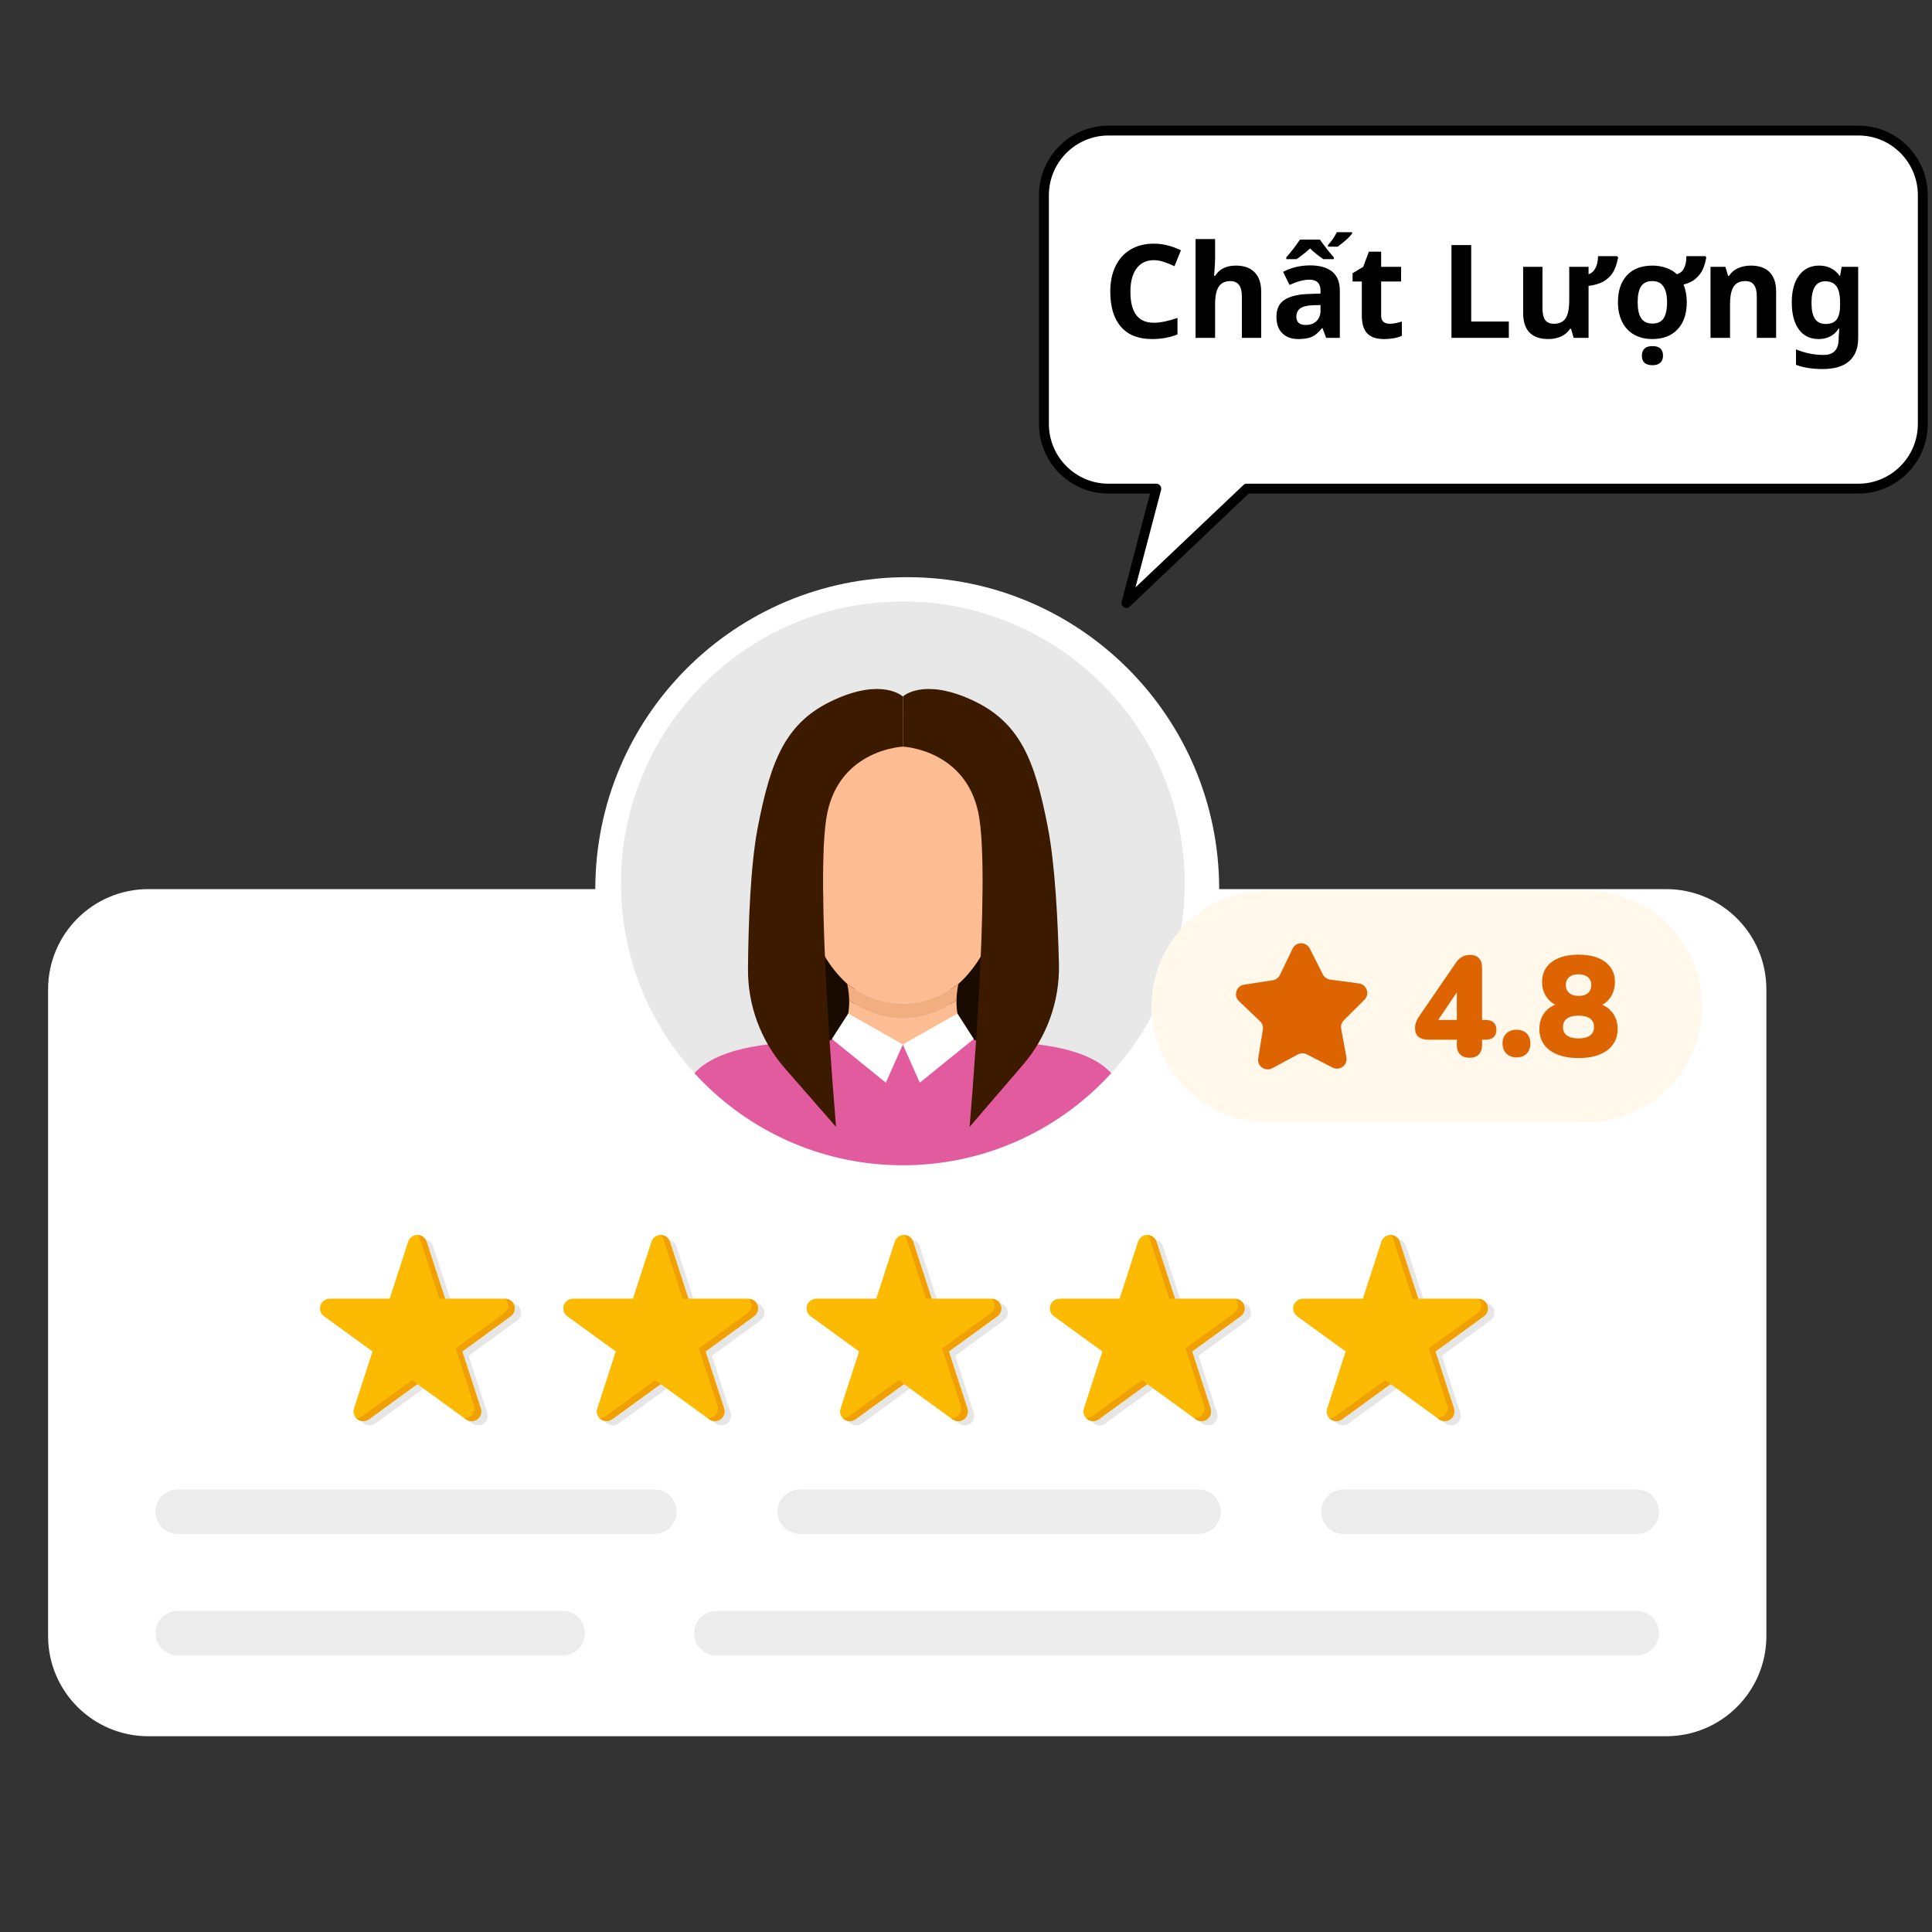 <svg xmlns="http://www.w3.org/2000/svg" xmlns:xlink="http://www.w3.org/1999/xlink" width="200" zoomAndPan="magnify" viewBox="0 0 150 150" height="200" preserveAspectRatio="xMidYMid meet" version="1.0"><rect x="0" y="0" width="150" height="150" fill="#333333" stroke="none"/><defs><g/><clipPath id="8be7d8d327"><path d="M 3.688 44.812 L 137.188 44.812 L 137.188 134.812 L 3.688 134.812 Z M 3.688 44.812 " clip-rule="nonzero"/></clipPath><clipPath id="1d02d2b3c3"><path d="M 63.5 73.363 L 66.434 73.363 L 66.434 81.902 L 63.5 81.902 Z M 63.5 73.363 " clip-rule="nonzero"/></clipPath><clipPath id="30ea323ce3"><path d="M 91.98 68.582 C 91.98 80.668 82.184 90.469 70.094 90.469 C 58.012 90.469 48.211 80.668 48.211 68.582 C 48.211 56.496 58.012 46.699 70.094 46.699 C 82.184 46.699 91.98 56.496 91.98 68.582 " clip-rule="nonzero"/></clipPath><clipPath id="2fb3dba02c"><path d="M 73.641 73.363 L 76.84 73.363 L 76.84 81.902 L 73.641 81.902 Z M 73.641 73.363 " clip-rule="nonzero"/></clipPath><clipPath id="962daeba0b"><path d="M 91.98 68.582 C 91.98 80.668 82.184 90.469 70.094 90.469 C 58.012 90.469 48.211 80.668 48.211 68.582 C 48.211 56.496 58.012 46.699 70.094 46.699 C 82.184 46.699 91.98 56.496 91.98 68.582 " clip-rule="nonzero"/></clipPath><clipPath id="1b146f0d53"><path d="M 65.367 77.633 L 74.973 77.633 L 74.973 81.367 L 65.367 81.367 Z M 65.367 77.633 " clip-rule="nonzero"/></clipPath><clipPath id="e00b079cbd"><path d="M 91.98 68.582 C 91.98 80.668 82.184 90.469 70.094 90.469 C 58.012 90.469 48.211 80.668 48.211 68.582 C 48.211 56.496 58.012 46.699 70.094 46.699 C 82.184 46.699 91.98 56.496 91.98 68.582 " clip-rule="nonzero"/></clipPath><clipPath id="670ba930a8"><path d="M 50.695 79.766 L 89.648 79.766 L 89.648 90.707 L 50.695 90.707 Z M 50.695 79.766 " clip-rule="nonzero"/></clipPath><clipPath id="169d03585f"><path d="M 91.98 68.582 C 91.98 80.668 82.184 90.469 70.094 90.469 C 58.012 90.469 48.211 80.668 48.211 68.582 C 48.211 56.496 58.012 46.699 70.094 46.699 C 82.184 46.699 91.98 56.496 91.98 68.582 " clip-rule="nonzero"/></clipPath><clipPath id="88d86bfcf4"><path d="M 61.098 55.484 L 79.242 55.484 L 79.242 78 L 61.098 78 Z M 61.098 55.484 " clip-rule="nonzero"/></clipPath><clipPath id="eeed0bba39"><path d="M 91.98 68.582 C 91.98 80.668 82.184 90.469 70.094 90.469 C 58.012 90.469 48.211 80.668 48.211 68.582 C 48.211 56.496 58.012 46.699 70.094 46.699 C 82.184 46.699 91.98 56.496 91.98 68.582 " clip-rule="nonzero"/></clipPath><clipPath id="92489c1419"><path d="M 65.633 76.297 L 74.707 76.297 L 74.707 79.234 L 65.633 79.234 Z M 65.633 76.297 " clip-rule="nonzero"/></clipPath><clipPath id="d6455b8b71"><path d="M 91.98 68.582 C 91.98 80.668 82.184 90.469 70.094 90.469 C 58.012 90.469 48.211 80.668 48.211 68.582 C 48.211 56.496 58.012 46.699 70.094 46.699 C 82.184 46.699 91.98 56.496 91.98 68.582 " clip-rule="nonzero"/></clipPath><clipPath id="92a50dbebb"><path d="M 77.906 67.227 L 78.441 67.227 L 78.441 67.492 L 77.906 67.492 Z M 77.906 67.227 " clip-rule="nonzero"/></clipPath><clipPath id="538ad51026"><path d="M 91.98 68.582 C 91.98 80.668 82.184 90.469 70.094 90.469 C 58.012 90.469 48.211 80.668 48.211 68.582 C 48.211 56.496 58.012 46.699 70.094 46.699 C 82.184 46.699 91.98 56.496 91.98 68.582 " clip-rule="nonzero"/></clipPath><clipPath id="d44e3a8fc3"><path d="M 58 53.352 L 70.172 53.352 L 70.172 87.504 L 58 87.504 Z M 58 53.352 " clip-rule="nonzero"/></clipPath><clipPath id="1332656a9c"><path d="M 91.98 68.582 C 91.98 80.668 82.184 90.469 70.094 90.469 C 58.012 90.469 48.211 80.668 48.211 68.582 C 48.211 56.496 58.012 46.699 70.094 46.699 C 82.184 46.699 91.98 56.496 91.98 68.582 " clip-rule="nonzero"/></clipPath><clipPath id="edb7a4ad53"><path d="M 70 53.352 L 82.445 53.352 L 82.445 87.504 L 70 87.504 Z M 70 53.352 " clip-rule="nonzero"/></clipPath><clipPath id="2e27b4da40"><path d="M 91.98 68.582 C 91.98 80.668 82.184 90.469 70.094 90.469 C 58.012 90.469 48.211 80.668 48.211 68.582 C 48.211 56.496 58.012 46.699 70.094 46.699 C 82.184 46.699 91.98 56.496 91.98 68.582 " clip-rule="nonzero"/></clipPath><clipPath id="4c8be7c4f0"><path d="M 64.566 78.434 L 70.172 78.434 L 70.172 84.305 L 64.566 84.305 Z M 64.566 78.434 " clip-rule="nonzero"/></clipPath><clipPath id="e2064923b5"><path d="M 91.98 68.582 C 91.98 80.668 82.184 90.469 70.094 90.469 C 58.012 90.469 48.211 80.668 48.211 68.582 C 48.211 56.496 58.012 46.699 70.094 46.699 C 82.184 46.699 91.98 56.496 91.98 68.582 " clip-rule="nonzero"/></clipPath><clipPath id="3c57c5cf8f"><path d="M 70 78.434 L 75.773 78.434 L 75.773 84.305 L 70 84.305 Z M 70 78.434 " clip-rule="nonzero"/></clipPath><clipPath id="a3c355d4c1"><path d="M 91.98 68.582 C 91.98 80.668 82.184 90.469 70.094 90.469 C 58.012 90.469 48.211 80.668 48.211 68.582 C 48.211 56.496 58.012 46.699 70.094 46.699 C 82.184 46.699 91.98 56.496 91.98 68.582 " clip-rule="nonzero"/></clipPath><clipPath id="80eb2e1b2e"><path d="M 89.402 69.133 L 132.152 69.133 L 132.152 87.133 L 89.402 87.133 Z M 89.402 69.133 " clip-rule="nonzero"/></clipPath><clipPath id="f5ce585875"><path d="M 80.668 9.727 L 149.668 9.727 L 149.668 47.227 L 80.668 47.227 Z M 80.668 9.727 " clip-rule="nonzero"/></clipPath></defs><g clip-path="url(#8be7d8d327)"><path fill="#ffffff" d="M 129.359 69.031 L 94.656 69.031 C 94.656 55.656 83.812 44.812 70.438 44.812 C 57.062 44.812 46.219 55.656 46.219 69.031 L 11.516 69.031 C 7.219 69.031 3.734 72.516 3.734 76.812 L 3.734 127.023 C 3.734 131.316 7.219 134.801 11.516 134.801 L 129.359 134.801 C 133.656 134.801 137.141 131.316 137.141 127.023 L 137.141 76.812 C 137.141 72.516 133.656 69.031 129.359 69.031 " fill-opacity="1" fill-rule="nonzero"/></g><path fill="#e8e8e8" d="M 91.98 68.582 C 91.98 80.668 82.184 90.469 70.094 90.469 C 58.012 90.469 48.211 80.668 48.211 68.582 C 48.211 56.496 58.012 46.699 70.094 46.699 C 82.184 46.699 91.98 56.496 91.98 68.582 " fill-opacity="1" fill-rule="nonzero"/><g clip-path="url(#1d02d2b3c3)"><g clip-path="url(#30ea323ce3)"><path fill="#1a0b00" d="M 63.547 73.484 L 63.547 81.664 C 63.547 81.664 66.414 80.789 66.414 77.574 C 66.414 74.363 63.547 73.484 63.547 73.484 " fill-opacity="1" fill-rule="nonzero"/></g></g><g clip-path="url(#2fb3dba02c)"><g clip-path="url(#962daeba0b)"><path fill="#1a0b00" d="M 76.645 73.484 L 76.645 81.664 C 76.645 81.664 73.777 80.789 73.777 77.574 C 73.777 74.363 76.645 73.484 76.645 73.484 " fill-opacity="1" fill-rule="nonzero"/></g></g><g clip-path="url(#1b146f0d53)"><g clip-path="url(#e00b079cbd)"><path fill="#fdbc91" d="M 74.75 79.906 C 74.391 79.297 74.246 78.477 74.262 77.652 C 73.031 78.555 71.609 79.07 70.094 79.07 C 68.582 79.07 67.16 78.555 65.93 77.652 C 65.945 78.484 65.801 79.312 65.434 79.922 C 66.438 80.5 70.199 82.289 74.75 79.906 " fill-opacity="1" fill-rule="nonzero"/></g></g><g clip-path="url(#670ba930a8)"><g clip-path="url(#169d03585f)"><path fill="#e35b9f" d="M 86.703 83.887 C 84.922 80.961 79.012 80.879 76.461 80.895 C 75.652 80.895 75.102 80.5 74.75 79.906 C 70.199 82.289 66.438 80.5 65.434 79.922 C 65.082 80.508 64.531 80.895 63.727 80.895 C 61.18 80.879 55.27 80.961 53.488 83.887 C 51.707 86.812 50.754 90.469 50.754 90.469 L 89.438 90.469 C 89.438 90.469 88.484 86.812 86.703 83.887 " fill-opacity="1" fill-rule="nonzero"/></g></g><g clip-path="url(#88d86bfcf4)"><g clip-path="url(#eeed0bba39)"><path fill="#fdbc91" d="M 74.445 76.363 C 75.789 75.148 76.793 73.387 77.445 71.418 C 77.84 71.957 78.438 71.41 78.508 70.906 C 78.5 70.133 79.938 66.625 78.316 66.762 C 78.316 66.762 78.309 66.777 78.293 66.805 C 79.398 51.883 60.781 51.902 61.895 66.809 C 61.883 66.781 61.871 66.762 61.871 66.762 C 60.25 66.633 61.688 70.125 61.68 70.906 C 61.754 71.414 62.352 71.957 62.746 71.414 C 63.395 73.387 64.402 75.148 65.75 76.363 C 67.02 77.352 68.508 77.918 70.094 77.918 C 71.684 77.918 73.168 77.352 74.445 76.363 " fill-opacity="1" fill-rule="nonzero"/></g></g><g clip-path="url(#92489c1419)"><g clip-path="url(#d6455b8b71)"><path fill="#f2ad80" d="M 74.262 77.652 C 74.273 77.223 74.324 76.793 74.414 76.391 L 74.445 76.363 C 73.168 77.352 71.684 77.918 70.094 77.918 C 68.508 77.918 67.02 77.352 65.75 76.363 L 65.777 76.391 C 65.867 76.793 65.918 77.223 65.93 77.652 C 67.16 78.555 68.582 79.07 70.094 79.07 C 71.609 79.07 73.031 78.555 74.262 77.652 " fill-opacity="1" fill-rule="nonzero"/></g></g><g clip-path="url(#92a50dbebb)"><g clip-path="url(#538ad51026)"><path fill="#fdbc91" d="M 77.973 67.281 C 77.973 67.281 77.965 67.297 77.953 67.32 L 78.344 67.324 C 78.156 67.246 77.973 67.281 77.973 67.281 " fill-opacity="1" fill-rule="nonzero"/></g></g><g clip-path="url(#d44e3a8fc3)"><g clip-path="url(#1332656a9c)"><path fill="#3b1a00" d="M 70.094 57.969 C 70.094 57.969 65.242 58.172 64.227 63.137 C 63.211 68.098 64.914 87.496 64.914 87.496 L 60.926 82.93 C 59.062 80.789 58.047 78.043 58.074 75.203 C 58.102 71.797 58.258 67.203 58.836 64.223 C 59.852 58.984 61.004 56.039 64.785 54.324 C 68.566 52.609 70.094 54.078 70.094 54.078 L 70.094 57.969 " fill-opacity="1" fill-rule="nonzero"/></g></g><g clip-path="url(#edb7a4ad53)"><g clip-path="url(#2e27b4da40)"><path fill="#3b1a00" d="M 70.098 57.969 C 70.098 57.969 74.949 58.172 75.965 63.137 C 76.98 68.098 75.277 87.496 75.277 87.496 L 79.418 82.676 C 81.285 80.504 82.281 77.719 82.215 74.859 C 82.137 71.555 81.922 67.156 81.352 64.223 C 80.34 58.984 79.184 56.039 75.406 54.324 C 71.625 52.609 70.098 54.078 70.098 54.078 L 70.098 57.969 " fill-opacity="1" fill-rule="nonzero"/></g></g><g clip-path="url(#4c8be7c4f0)"><g clip-path="url(#e2064923b5)"><path fill="#ffffff" d="M 65.859 78.688 L 70.098 81.094 L 68.777 84.059 L 64.586 80.664 L 65.859 78.688 " fill-opacity="1" fill-rule="nonzero"/></g></g><g clip-path="url(#3c57c5cf8f)"><g clip-path="url(#a3c355d4c1)"><path fill="#ffffff" d="M 74.332 78.688 L 70.094 81.094 L 71.414 84.059 L 75.605 80.664 L 74.332 78.688 " fill-opacity="1" fill-rule="nonzero"/></g></g><path fill="#ececec" d="M 43.684 128.527 L 13.801 128.527 C 12.848 128.527 12.074 127.754 12.074 126.801 C 12.074 125.844 12.848 125.074 13.801 125.074 L 43.684 125.074 C 44.637 125.074 45.41 125.844 45.41 126.801 C 45.41 127.754 44.637 128.527 43.684 128.527 " fill-opacity="1" fill-rule="nonzero"/><path fill="#ececec" d="M 127.074 128.527 L 55.617 128.527 C 54.664 128.527 53.891 127.754 53.891 126.801 C 53.891 125.844 54.664 125.074 55.617 125.074 L 127.074 125.074 C 128.027 125.074 128.801 125.844 128.801 126.801 C 128.801 127.754 128.027 128.527 127.074 128.527 " fill-opacity="1" fill-rule="nonzero"/><path fill="#ececec" d="M 93.051 119.094 L 62.102 119.094 C 61.148 119.094 60.375 118.32 60.375 117.367 C 60.375 116.414 61.148 115.641 62.102 115.641 L 93.051 115.641 C 94.004 115.641 94.777 116.414 94.777 117.367 C 94.777 118.32 94.004 119.094 93.051 119.094 " fill-opacity="1" fill-rule="nonzero"/><path fill="#ececec" d="M 50.809 119.094 L 13.801 119.094 C 12.848 119.094 12.074 118.32 12.074 117.367 C 12.074 116.414 12.848 115.641 13.801 115.641 L 50.809 115.641 C 51.762 115.641 52.535 116.414 52.535 117.367 C 52.535 118.32 51.762 119.094 50.809 119.094 " fill-opacity="1" fill-rule="nonzero"/><path fill="#ececec" d="M 127.074 119.094 L 104.309 119.094 C 103.352 119.094 102.582 118.32 102.582 117.367 C 102.582 116.414 103.352 115.641 104.309 115.641 L 127.074 115.641 C 128.027 115.641 128.801 116.414 128.801 117.367 C 128.801 118.32 128.027 119.094 127.074 119.094 " fill-opacity="1" fill-rule="nonzero"/><path fill="#e6e6e6" d="M 40.309 102.375 L 40.328 102.344 L 40.344 102.324 L 40.359 102.293 L 40.375 102.27 L 40.391 102.242 L 40.414 102.188 L 40.422 102.16 L 40.434 102.129 L 40.438 102.105 L 40.449 102.07 L 40.453 102.047 L 40.457 102.012 L 40.461 101.988 L 40.461 101.949 L 40.465 101.926 L 40.461 101.887 L 40.461 101.867 L 40.457 101.82 L 40.453 101.805 L 40.441 101.746 L 40.438 101.73 L 40.426 101.688 L 40.426 101.684 L 40.418 101.664 L 40.406 101.625 L 40.402 101.621 L 40.379 101.574 L 40.367 101.555 L 40.352 101.523 L 40.344 101.516 C 40.215 101.316 39.996 101.184 39.75 101.176 L 35.059 101.176 L 35.059 101.172 L 33.617 96.738 L 33.598 96.684 L 33.57 96.633 L 33.559 96.609 L 33.543 96.582 L 33.531 96.559 L 33.512 96.535 L 33.496 96.512 L 33.477 96.488 L 33.457 96.469 L 33.438 96.445 L 33.418 96.43 L 33.398 96.406 L 33.375 96.391 L 33.352 96.371 L 33.332 96.355 L 33.305 96.34 L 33.281 96.328 L 33.258 96.312 L 33.23 96.301 L 33.207 96.289 L 33.18 96.277 L 33.152 96.27 L 33.125 96.258 L 33.098 96.25 L 33.07 96.246 L 33.043 96.238 L 33.012 96.234 L 32.984 96.23 L 32.953 96.23 L 32.938 96.227 L 32.91 96.227 C 32.59 96.227 32.305 96.434 32.203 96.738 L 30.766 101.172 L 30.762 101.176 L 26.117 101.176 C 25.82 101.176 25.539 101.344 25.418 101.621 C 25.277 101.945 25.383 102.316 25.664 102.52 L 29.434 105.258 L 29.438 105.262 L 27.996 109.695 C 27.91 109.957 27.977 110.238 28.16 110.434 L 28.164 110.438 L 28.203 110.473 L 28.215 110.484 L 28.266 110.523 C 28.527 110.715 28.879 110.715 29.137 110.523 L 32.91 107.785 L 32.914 107.785 L 36.555 110.434 L 36.684 110.523 C 36.812 110.621 36.965 110.668 37.121 110.668 C 37.273 110.668 37.426 110.621 37.555 110.523 C 37.816 110.336 37.926 110 37.828 109.695 L 36.387 105.262 L 36.387 105.258 L 40.156 102.52 L 40.207 102.48 L 40.293 102.395 L 40.309 102.375 " fill-opacity="1" fill-rule="nonzero"/><path fill="#fdba02" d="M 39.898 101.285 C 39.781 101.012 39.5 100.84 39.199 100.84 L 34.555 100.84 L 33.113 96.406 C 33.016 96.098 32.73 95.891 32.406 95.891 C 32.086 95.891 31.801 96.098 31.699 96.406 L 30.262 100.84 L 25.617 100.84 C 25.316 100.84 25.035 101.012 24.918 101.285 C 24.777 101.609 24.883 101.98 25.16 102.184 L 28.934 104.922 L 28.934 104.926 L 27.492 109.359 C 27.395 109.664 27.504 110 27.762 110.191 C 28.023 110.379 28.375 110.379 28.637 110.191 L 32.406 107.449 L 32.41 107.449 L 36.18 110.191 C 36.309 110.285 36.465 110.332 36.617 110.332 C 36.77 110.332 36.922 110.285 37.055 110.191 C 37.312 110 37.422 109.664 37.324 109.359 L 35.883 104.926 L 35.883 104.922 L 39.652 102.184 C 39.934 101.98 40.039 101.609 39.898 101.285 " fill-opacity="1" fill-rule="nonzero"/><path fill="#fdba02" d="M 39.898 101.285 C 39.781 101.012 39.5 100.84 39.199 100.84 L 34.555 100.84 L 33.113 96.406 C 33.016 96.098 32.73 95.891 32.406 95.891 C 32.086 95.891 31.801 96.098 31.699 96.406 L 30.262 100.84 L 25.617 100.84 C 25.316 100.84 25.035 101.012 24.918 101.285 C 24.777 101.609 24.883 101.98 25.16 102.184 L 28.934 104.922 L 28.934 104.926 L 27.492 109.359 C 27.395 109.664 27.504 110 27.762 110.191 C 28.023 110.379 28.375 110.379 28.637 110.191 L 32.406 107.449 L 32.41 107.449 L 36.18 110.191 C 36.309 110.285 36.465 110.332 36.617 110.332 C 36.77 110.332 36.922 110.285 37.055 110.191 C 37.312 110 37.422 109.664 37.324 109.359 L 35.883 104.926 L 35.883 104.922 L 39.652 102.184 C 39.934 101.98 40.039 101.609 39.898 101.285 " fill-opacity="1" fill-rule="nonzero"/><path fill="#f0a002" d="M 31.996 107.145 L 28.125 109.957 C 27.984 110.059 27.82 110.105 27.66 110.098 C 27.691 110.133 27.723 110.164 27.762 110.191 C 28.023 110.379 28.375 110.379 28.637 110.191 L 32.406 107.449 L 31.996 107.145 " fill-opacity="1" fill-rule="nonzero"/><path fill="#f0a002" d="M 32.602 96.172 L 34.113 100.84 L 34.555 100.84 L 33.113 96.406 C 33.016 96.109 32.746 95.906 32.438 95.895 C 32.512 95.969 32.566 96.066 32.602 96.172 " fill-opacity="1" fill-rule="nonzero"/><path fill="#f0a002" d="M 39.926 101.355 C 39.828 101.059 39.555 100.852 39.246 100.84 C 39.32 100.918 39.379 101.016 39.414 101.121 C 39.512 101.426 39.402 101.762 39.141 101.949 L 35.371 104.691 L 36.812 109.129 C 36.91 109.434 36.801 109.77 36.543 109.957 C 36.41 110.051 36.258 110.098 36.105 110.098 L 36.051 110.098 L 36.18 110.191 C 36.309 110.285 36.465 110.332 36.617 110.332 C 36.77 110.332 36.922 110.285 37.055 110.191 C 37.312 110 37.422 109.664 37.324 109.359 L 35.883 104.926 L 39.652 102.184 C 39.914 101.996 40.023 101.66 39.926 101.355 " fill-opacity="1" fill-rule="nonzero"/><path fill="#e6e6e6" d="M 59.195 102.375 L 59.219 102.344 L 59.23 102.324 L 59.25 102.293 L 59.262 102.27 L 59.277 102.242 L 59.312 102.16 L 59.32 102.129 L 59.328 102.105 L 59.336 102.07 L 59.34 102.047 L 59.348 102.012 L 59.348 101.988 L 59.352 101.949 L 59.352 101.867 L 59.348 101.82 L 59.344 101.805 L 59.332 101.746 L 59.328 101.73 L 59.316 101.688 L 59.316 101.684 L 59.293 101.625 L 59.289 101.621 L 59.281 101.598 L 59.27 101.574 L 59.258 101.555 L 59.238 101.523 L 59.234 101.516 C 59.105 101.316 58.883 101.184 58.637 101.176 L 58.641 101.176 L 53.949 101.176 L 53.945 101.172 L 52.504 96.738 L 52.484 96.684 L 52.461 96.633 L 52.449 96.609 L 52.434 96.582 L 52.387 96.512 L 52.367 96.488 L 52.348 96.469 L 52.328 96.445 L 52.309 96.43 L 52.285 96.406 L 52.266 96.391 L 52.242 96.371 L 52.195 96.34 L 52.172 96.328 L 52.145 96.312 L 52.121 96.301 L 52.066 96.277 L 52.043 96.27 L 52.016 96.258 L 51.988 96.25 L 51.957 96.246 L 51.93 96.238 L 51.875 96.23 L 51.844 96.23 L 51.828 96.227 L 51.801 96.227 C 51.477 96.227 51.191 96.434 51.094 96.738 L 49.652 101.172 L 49.652 101.176 L 45.008 101.176 C 44.707 101.176 44.43 101.344 44.309 101.621 C 44.168 101.945 44.273 102.316 44.551 102.52 L 48.324 105.258 L 48.324 105.262 L 46.883 109.695 C 46.801 109.957 46.867 110.238 47.051 110.434 L 47.102 110.484 L 47.152 110.523 C 47.414 110.715 47.766 110.715 48.027 110.523 L 51.797 107.785 L 51.801 107.785 L 55.445 110.434 L 55.57 110.523 C 55.703 110.621 55.855 110.668 56.008 110.668 C 56.16 110.668 56.316 110.621 56.445 110.523 C 56.703 110.336 56.812 110 56.715 109.695 L 55.273 105.262 L 55.273 105.258 L 59.047 102.52 L 59.094 102.48 L 59.109 102.465 L 59.141 102.438 L 59.156 102.422 L 59.18 102.395 L 59.195 102.375 " fill-opacity="1" fill-rule="nonzero"/><path fill="#fdba02" d="M 58.789 101.285 C 58.668 101.012 58.387 100.84 58.09 100.84 L 53.445 100.84 L 52.004 96.406 C 51.902 96.098 51.617 95.891 51.297 95.891 C 50.977 95.891 50.688 96.098 50.59 96.406 L 49.148 100.84 L 44.504 100.84 C 44.207 100.84 43.926 101.012 43.805 101.285 C 43.664 101.609 43.77 101.98 44.051 102.184 L 47.82 104.922 L 47.82 104.926 L 46.383 109.359 C 46.281 109.664 46.391 110 46.652 110.191 C 46.91 110.379 47.262 110.379 47.523 110.191 L 51.297 107.449 L 55.07 110.191 C 55.199 110.285 55.352 110.332 55.504 110.332 C 55.66 110.332 55.812 110.285 55.941 110.191 C 56.203 110 56.312 109.664 56.211 109.359 L 54.773 104.926 L 54.773 104.922 L 58.543 102.184 C 58.824 101.98 58.93 101.609 58.789 101.285 " fill-opacity="1" fill-rule="nonzero"/><path fill="#fdba02" d="M 58.789 101.285 C 58.668 101.012 58.387 100.84 58.09 100.84 L 53.445 100.84 L 52.004 96.406 C 51.902 96.098 51.617 95.891 51.297 95.891 C 50.977 95.891 50.688 96.098 50.59 96.406 L 49.148 100.84 L 44.504 100.84 C 44.207 100.84 43.926 101.012 43.805 101.285 C 43.664 101.609 43.77 101.98 44.051 102.184 L 47.82 104.922 L 47.82 104.926 L 46.383 109.359 C 46.281 109.664 46.391 110 46.652 110.191 C 46.91 110.379 47.262 110.379 47.523 110.191 L 51.297 107.449 L 55.07 110.191 C 55.199 110.285 55.352 110.332 55.504 110.332 C 55.66 110.332 55.812 110.285 55.941 110.191 C 56.203 110 56.312 109.664 56.211 109.359 L 54.773 104.926 L 54.773 104.922 L 58.543 102.184 C 58.824 101.98 58.93 101.609 58.789 101.285 " fill-opacity="1" fill-rule="nonzero"/><path fill="#f0a002" d="M 50.887 107.145 L 47.012 109.957 C 46.875 110.059 46.711 110.105 46.547 110.098 C 46.578 110.133 46.613 110.164 46.652 110.191 C 46.91 110.379 47.262 110.379 47.523 110.191 L 51.297 107.449 L 50.887 107.145 " fill-opacity="1" fill-rule="nonzero"/><path fill="#f0a002" d="M 51.492 96.172 L 53.004 100.84 L 53.445 100.84 L 52.004 96.406 C 51.906 96.109 51.637 95.906 51.324 95.895 C 51.398 95.969 51.457 96.066 51.492 96.172 " fill-opacity="1" fill-rule="nonzero"/><path fill="#f0a002" d="M 58.812 101.355 C 58.715 101.059 58.445 100.852 58.137 100.84 C 58.207 100.918 58.266 101.016 58.301 101.121 C 58.402 101.426 58.293 101.762 58.031 101.949 L 54.258 104.691 L 55.699 109.129 C 55.801 109.434 55.691 109.77 55.43 109.957 C 55.301 110.051 55.148 110.098 54.992 110.098 L 54.941 110.098 L 55.07 110.191 C 55.199 110.285 55.352 110.332 55.504 110.332 C 55.66 110.332 55.812 110.285 55.941 110.191 C 56.203 110 56.312 109.664 56.211 109.359 L 54.77 104.926 L 58.543 102.184 C 58.805 101.996 58.914 101.66 58.812 101.355 " fill-opacity="1" fill-rule="nonzero"/><path fill="#e6e6e6" d="M 78.086 102.375 L 78.105 102.344 L 78.121 102.324 L 78.141 102.293 L 78.152 102.27 L 78.168 102.242 L 78.191 102.188 L 78.199 102.16 L 78.211 102.129 L 78.219 102.105 L 78.227 102.07 L 78.23 102.047 L 78.234 102.012 L 78.238 101.988 L 78.242 101.949 L 78.242 101.887 L 78.238 101.867 L 78.234 101.82 L 78.234 101.805 L 78.223 101.746 L 78.215 101.73 L 78.203 101.688 L 78.203 101.684 L 78.199 101.664 L 78.184 101.625 L 78.18 101.621 L 78.156 101.574 L 78.145 101.555 L 78.125 101.516 C 77.992 101.316 77.773 101.184 77.527 101.176 L 72.836 101.176 L 72.836 101.172 L 71.395 96.738 L 71.375 96.684 L 71.367 96.668 L 71.352 96.633 L 71.34 96.609 L 71.32 96.582 L 71.309 96.559 L 71.289 96.535 L 71.273 96.512 L 71.254 96.488 L 71.238 96.469 L 71.215 96.445 L 71.195 96.43 L 71.176 96.406 L 71.152 96.391 L 71.133 96.371 L 71.086 96.34 L 71.059 96.328 L 71.035 96.312 L 71.008 96.301 L 70.984 96.289 L 70.957 96.277 L 70.93 96.27 L 70.902 96.258 L 70.875 96.25 L 70.848 96.246 L 70.82 96.238 L 70.789 96.234 L 70.762 96.23 L 70.73 96.23 L 70.719 96.227 L 70.688 96.227 C 70.367 96.227 70.082 96.434 69.984 96.738 L 68.543 101.172 L 68.539 101.176 L 63.898 101.176 C 63.598 101.176 63.316 101.344 63.199 101.621 C 63.059 101.945 63.164 102.316 63.441 102.52 L 67.215 105.258 L 67.215 105.262 L 65.773 109.695 C 65.688 109.957 65.758 110.238 65.941 110.434 L 65.992 110.484 L 66.043 110.523 C 66.305 110.715 66.656 110.715 66.918 110.523 L 70.688 107.785 L 70.691 107.785 L 74.336 110.434 L 74.461 110.523 C 74.59 110.621 74.746 110.668 74.898 110.668 C 75.051 110.668 75.203 110.621 75.336 110.523 C 75.594 110.336 75.703 110 75.602 109.695 L 74.164 105.262 L 74.164 105.258 L 77.938 102.52 L 77.984 102.48 L 78.027 102.438 L 78.047 102.422 L 78.07 102.395 L 78.086 102.375 " fill-opacity="1" fill-rule="nonzero"/><path fill="#fdba02" d="M 77.676 101.285 C 77.559 101.012 77.277 100.84 76.977 100.84 L 72.332 100.84 L 70.891 96.406 C 70.793 96.098 70.508 95.891 70.188 95.891 C 69.863 95.891 69.578 96.098 69.48 96.406 L 68.039 100.84 L 63.395 100.84 C 63.094 100.84 62.812 101.012 62.695 101.285 C 62.555 101.609 62.66 101.98 62.938 102.184 L 66.711 104.922 L 66.711 104.926 L 65.27 109.359 C 65.172 109.664 65.281 110 65.539 110.191 C 65.801 110.379 66.152 110.379 66.414 110.191 L 70.184 107.449 L 70.188 107.449 L 73.957 110.191 C 74.09 110.285 74.242 110.332 74.395 110.332 C 74.547 110.332 74.699 110.285 74.832 110.191 C 75.09 110 75.199 109.664 75.102 109.359 L 73.66 104.926 L 73.66 104.922 L 77.434 102.184 C 77.711 101.98 77.816 101.609 77.676 101.285 " fill-opacity="1" fill-rule="nonzero"/><path fill="#fdba02" d="M 77.676 101.285 C 77.559 101.012 77.277 100.84 76.977 100.84 L 72.332 100.84 L 70.891 96.406 C 70.793 96.098 70.508 95.891 70.188 95.891 C 69.863 95.891 69.578 96.098 69.48 96.406 L 68.039 100.84 L 63.395 100.84 C 63.094 100.84 62.812 101.012 62.695 101.285 C 62.555 101.609 62.66 101.98 62.938 102.184 L 66.711 104.922 L 66.711 104.926 L 65.27 109.359 C 65.172 109.664 65.281 110 65.539 110.191 C 65.801 110.379 66.152 110.379 66.414 110.191 L 70.184 107.449 L 70.188 107.449 L 73.957 110.191 C 74.09 110.285 74.242 110.332 74.395 110.332 C 74.547 110.332 74.699 110.285 74.832 110.191 C 75.09 110 75.199 109.664 75.102 109.359 L 73.66 104.926 L 73.66 104.922 L 77.434 102.184 C 77.711 101.98 77.816 101.609 77.676 101.285 " fill-opacity="1" fill-rule="nonzero"/><path fill="#f0a002" d="M 69.773 107.145 L 65.902 109.957 C 65.762 110.059 65.598 110.105 65.438 110.098 C 65.469 110.133 65.504 110.164 65.539 110.191 C 65.801 110.379 66.152 110.379 66.414 110.191 L 70.188 107.449 L 69.773 107.145 " fill-opacity="1" fill-rule="nonzero"/><path fill="#f0a002" d="M 70.379 96.172 L 71.891 100.84 L 72.332 100.84 L 70.891 96.406 C 70.797 96.109 70.523 95.906 70.215 95.895 C 70.289 95.969 70.344 96.066 70.379 96.172 " fill-opacity="1" fill-rule="nonzero"/><path fill="#f0a002" d="M 77.703 101.355 C 77.605 101.059 77.336 100.852 77.023 100.84 C 77.098 100.918 77.156 101.016 77.191 101.121 C 77.289 101.426 77.18 101.762 76.922 101.949 L 73.148 104.691 L 74.59 109.129 C 74.688 109.434 74.578 109.77 74.32 109.957 C 74.188 110.051 74.035 110.098 73.883 110.098 L 73.832 110.098 L 73.957 110.191 C 74.09 110.285 74.242 110.332 74.395 110.332 C 74.547 110.332 74.699 110.285 74.832 110.191 C 75.09 110 75.199 109.664 75.102 109.359 L 73.66 104.926 L 77.434 102.184 C 77.691 101.996 77.801 101.66 77.703 101.355 " fill-opacity="1" fill-rule="nonzero"/><path fill="#e6e6e6" d="M 96.977 102.375 L 96.996 102.344 L 97.012 102.324 L 97.039 102.27 L 97.055 102.242 L 97.066 102.215 L 97.082 102.188 L 97.09 102.16 L 97.098 102.129 L 97.105 102.105 L 97.113 102.07 L 97.121 102.047 L 97.125 102.012 L 97.129 101.988 L 97.129 101.867 L 97.125 101.82 L 97.121 101.805 L 97.109 101.746 L 97.105 101.73 L 97.094 101.688 L 97.094 101.684 L 97.07 101.625 L 97.07 101.621 L 97.047 101.574 L 97.035 101.555 L 97.02 101.523 L 97.012 101.516 C 96.883 101.316 96.66 101.184 96.418 101.176 L 91.727 101.176 L 91.723 101.172 L 90.285 96.738 L 90.266 96.684 L 90.254 96.668 L 90.238 96.633 L 90.227 96.609 L 90.211 96.582 L 90.199 96.559 L 90.18 96.535 L 90.164 96.512 L 90.145 96.488 L 90.125 96.469 L 90.105 96.445 L 90.086 96.43 L 90.062 96.406 L 90.043 96.391 L 90.02 96.371 L 89.973 96.34 L 89.949 96.328 L 89.926 96.312 L 89.898 96.301 L 89.875 96.289 L 89.848 96.277 L 89.82 96.27 L 89.793 96.258 L 89.766 96.25 L 89.738 96.246 L 89.707 96.238 L 89.652 96.23 L 89.621 96.23 L 89.605 96.227 L 89.578 96.227 C 89.258 96.227 88.973 96.434 88.871 96.738 L 87.43 101.172 L 87.43 101.176 L 82.785 101.176 C 82.484 101.176 82.207 101.344 82.086 101.621 C 81.945 101.945 82.051 102.316 82.332 102.52 L 86.102 105.258 L 86.102 105.262 L 84.664 109.695 C 84.578 109.957 84.645 110.238 84.828 110.434 L 84.867 110.473 L 84.883 110.484 L 84.934 110.523 C 85.191 110.715 85.547 110.715 85.805 110.523 L 89.578 107.785 L 93.223 110.434 L 93.352 110.523 C 93.48 110.621 93.633 110.668 93.785 110.668 C 93.941 110.668 94.094 110.621 94.223 110.523 C 94.484 110.336 94.594 110 94.492 109.695 L 93.055 105.262 L 93.055 105.258 L 96.824 102.52 L 96.875 102.48 L 96.887 102.465 L 96.918 102.438 L 96.934 102.422 L 96.957 102.395 L 96.977 102.375 " fill-opacity="1" fill-rule="nonzero"/><path fill="#fdba02" d="M 96.566 101.285 C 96.445 101.012 96.168 100.84 95.867 100.84 L 91.223 100.84 L 89.781 96.406 C 89.684 96.098 89.398 95.891 89.074 95.891 C 88.754 95.891 88.469 96.098 88.367 96.406 L 86.93 100.84 L 82.281 100.84 C 81.984 100.84 81.703 101.012 81.582 101.285 C 81.445 101.609 81.547 101.98 81.828 102.184 L 85.598 104.922 L 85.602 104.926 L 84.16 109.359 C 84.059 109.664 84.168 110 84.43 110.191 C 84.691 110.379 85.043 110.379 85.301 110.191 L 89.074 107.449 L 92.848 110.191 C 92.977 110.285 93.129 110.332 93.285 110.332 C 93.438 110.332 93.59 110.285 93.719 110.191 C 93.98 110 94.09 109.664 93.988 109.359 L 92.551 104.926 L 92.551 104.922 L 96.32 102.184 C 96.602 101.98 96.707 101.609 96.566 101.285 " fill-opacity="1" fill-rule="nonzero"/><path fill="#fdba02" d="M 96.566 101.285 C 96.445 101.012 96.168 100.84 95.867 100.84 L 91.223 100.84 L 89.781 96.406 C 89.684 96.098 89.398 95.891 89.074 95.891 C 88.754 95.891 88.469 96.098 88.367 96.406 L 86.93 100.84 L 82.281 100.84 C 81.984 100.84 81.703 101.012 81.582 101.285 C 81.445 101.609 81.547 101.98 81.828 102.184 L 85.598 104.922 L 85.602 104.926 L 84.16 109.359 C 84.059 109.664 84.168 110 84.43 110.191 C 84.691 110.379 85.043 110.379 85.301 110.191 L 89.074 107.449 L 92.848 110.191 C 92.977 110.285 93.129 110.332 93.285 110.332 C 93.438 110.332 93.59 110.285 93.719 110.191 C 93.98 110 94.09 109.664 93.988 109.359 L 92.551 104.926 L 92.551 104.922 L 96.32 102.184 C 96.602 101.98 96.707 101.609 96.566 101.285 " fill-opacity="1" fill-rule="nonzero"/><path fill="#f0a002" d="M 88.664 107.145 L 84.789 109.957 C 84.652 110.059 84.488 110.105 84.324 110.098 C 84.355 110.133 84.391 110.164 84.43 110.191 C 84.691 110.379 85.043 110.379 85.301 110.191 L 89.074 107.449 L 88.664 107.145 " fill-opacity="1" fill-rule="nonzero"/><path fill="#f0a002" d="M 89.27 96.172 L 90.781 100.84 L 91.223 100.84 L 89.781 96.406 C 89.684 96.109 89.414 95.906 89.102 95.895 C 89.176 95.969 89.234 96.066 89.27 96.172 " fill-opacity="1" fill-rule="nonzero"/><path fill="#f0a002" d="M 96.59 101.355 C 96.496 101.059 96.223 100.852 95.914 100.84 C 95.988 100.918 96.047 101.016 96.078 101.121 C 96.18 101.426 96.07 101.762 95.809 101.949 L 92.035 104.691 L 93.477 109.129 C 93.578 109.434 93.469 109.77 93.207 109.957 C 93.078 110.051 92.926 110.098 92.773 110.098 L 92.719 110.098 L 92.848 110.191 C 92.977 110.285 93.129 110.332 93.285 110.332 C 93.438 110.332 93.59 110.285 93.719 110.191 C 93.98 110 94.09 109.664 93.988 109.359 L 92.551 104.926 L 96.32 102.184 C 96.582 101.996 96.691 101.66 96.59 101.355 " fill-opacity="1" fill-rule="nonzero"/><path fill="#e6e6e6" d="M 115.863 102.375 L 115.887 102.344 L 115.898 102.324 L 115.918 102.293 L 115.93 102.27 L 115.945 102.242 L 115.969 102.188 L 115.996 102.105 L 116.004 102.07 L 116.008 102.047 L 116.012 102.012 L 116.016 101.988 L 116.02 101.949 L 116.02 101.867 L 116.012 101.82 L 116.012 101.805 L 116 101.746 L 115.996 101.73 L 115.984 101.688 L 115.98 101.684 L 115.977 101.664 L 115.961 101.625 L 115.957 101.621 L 115.949 101.598 L 115.938 101.574 L 115.922 101.555 L 115.902 101.516 C 115.77 101.316 115.551 101.184 115.305 101.176 L 115.309 101.176 L 110.617 101.176 L 110.613 101.172 L 109.172 96.738 L 109.152 96.684 L 109.145 96.668 L 109.129 96.633 L 109.117 96.609 L 109.102 96.582 L 109.086 96.559 L 109.066 96.535 L 109.051 96.512 L 109.031 96.488 L 109.016 96.469 L 108.996 96.445 L 108.977 96.43 L 108.953 96.406 L 108.93 96.391 L 108.91 96.371 L 108.863 96.34 L 108.84 96.328 L 108.812 96.312 L 108.789 96.301 L 108.734 96.277 L 108.707 96.27 L 108.684 96.258 L 108.652 96.25 L 108.625 96.246 L 108.598 96.238 L 108.57 96.234 L 108.539 96.23 L 108.512 96.23 L 108.496 96.227 L 108.465 96.227 C 108.145 96.227 107.859 96.434 107.762 96.738 L 106.32 101.172 L 106.316 101.176 L 101.676 101.176 C 101.375 101.176 101.094 101.344 100.977 101.621 C 100.836 101.945 100.941 102.316 101.219 102.52 L 104.992 105.258 L 104.992 105.262 L 103.551 109.695 C 103.469 109.957 103.535 110.238 103.719 110.434 L 103.77 110.484 L 103.82 110.523 C 104.082 110.715 104.434 110.715 104.695 110.523 L 108.465 107.785 L 108.469 107.785 L 112.113 110.434 L 112.238 110.523 C 112.371 110.621 112.523 110.668 112.676 110.668 C 112.828 110.668 112.984 110.621 113.113 110.523 C 113.375 110.336 113.48 110 113.383 109.695 L 111.941 105.262 L 111.941 105.258 L 115.715 102.52 L 115.762 102.48 L 115.777 102.465 L 115.809 102.438 L 115.824 102.422 L 115.848 102.395 L 115.863 102.375 " fill-opacity="1" fill-rule="nonzero"/><path fill="#fdba02" d="M 115.453 101.285 C 115.336 101.012 115.055 100.84 114.754 100.84 L 110.109 100.84 L 108.668 96.406 C 108.57 96.098 108.285 95.891 107.965 95.891 C 107.641 95.891 107.359 96.098 107.258 96.406 L 105.816 100.84 L 101.172 100.84 C 100.871 100.84 100.594 101.012 100.473 101.285 C 100.332 101.609 100.438 101.98 100.715 102.184 L 104.488 104.922 L 104.488 104.926 L 103.051 109.359 C 102.949 109.664 103.059 110 103.316 110.191 C 103.578 110.379 103.93 110.379 104.191 110.191 L 107.961 107.449 L 107.965 107.449 L 111.734 110.191 C 111.867 110.285 112.02 110.332 112.172 110.332 C 112.324 110.332 112.48 110.285 112.609 110.191 C 112.871 110 112.977 109.664 112.879 109.359 L 111.438 104.926 L 111.441 104.922 L 115.211 102.184 C 115.488 101.98 115.594 101.609 115.453 101.285 " fill-opacity="1" fill-rule="nonzero"/><path fill="#fdba02" d="M 115.453 101.285 C 115.336 101.012 115.055 100.84 114.754 100.84 L 110.109 100.84 L 108.668 96.406 C 108.57 96.098 108.285 95.891 107.965 95.891 C 107.641 95.891 107.359 96.098 107.258 96.406 L 105.816 100.84 L 101.172 100.84 C 100.871 100.84 100.594 101.012 100.473 101.285 C 100.332 101.609 100.438 101.98 100.715 102.184 L 104.488 104.922 L 104.488 104.926 L 103.051 109.359 C 102.949 109.664 103.059 110 103.316 110.191 C 103.578 110.379 103.93 110.379 104.191 110.191 L 107.961 107.449 L 107.965 107.449 L 111.734 110.191 C 111.867 110.285 112.02 110.332 112.172 110.332 C 112.324 110.332 112.48 110.285 112.609 110.191 C 112.871 110 112.977 109.664 112.879 109.359 L 111.438 104.926 L 111.441 104.922 L 115.211 102.184 C 115.488 101.98 115.594 101.609 115.453 101.285 " fill-opacity="1" fill-rule="nonzero"/><path fill="#f0a002" d="M 107.551 107.145 L 103.68 109.957 C 103.543 110.059 103.379 110.105 103.215 110.098 C 103.246 110.133 103.281 110.164 103.316 110.191 C 103.578 110.379 103.93 110.379 104.191 110.191 L 107.965 107.449 L 107.551 107.145 " fill-opacity="1" fill-rule="nonzero"/><path fill="#f0a002" d="M 108.156 96.172 L 109.672 100.84 L 110.109 100.84 L 108.668 96.406 C 108.574 96.109 108.305 95.906 107.992 95.895 C 108.066 95.969 108.125 96.066 108.156 96.172 " fill-opacity="1" fill-rule="nonzero"/><path fill="#f0a002" d="M 115.48 101.355 C 115.383 101.059 115.113 100.852 114.801 100.84 C 114.875 100.918 114.934 101.016 114.969 101.121 C 115.066 101.426 114.961 101.762 114.699 101.949 L 110.926 104.691 L 112.367 109.129 C 112.465 109.434 112.359 109.77 112.098 109.957 C 111.969 110.051 111.812 110.098 111.66 110.098 L 111.609 110.098 L 111.734 110.191 C 111.867 110.285 112.02 110.332 112.172 110.332 C 112.324 110.332 112.48 110.285 112.609 110.191 C 112.871 110 112.977 109.664 112.879 109.359 L 111.438 104.926 L 115.211 102.184 C 115.473 101.996 115.578 101.66 115.48 101.355 " fill-opacity="1" fill-rule="nonzero"/><g clip-path="url(#80eb2e1b2e)"><path fill="#fff8eb" d="M 132.152 78.133 C 132.152 83.102 128.121 87.133 123.152 87.133 L 98.402 87.133 C 93.43 87.133 89.402 83.102 89.402 78.133 C 89.402 73.164 93.43 69.133 98.402 69.133 L 123.152 69.133 C 128.121 69.133 132.152 73.164 132.152 78.133 Z M 132.152 78.133 " fill-opacity="1" fill-rule="nonzero"/></g><path fill="#dd6400" d="M 104.129 79.871 L 104.535 82.09 C 104.645 82.699 104.012 83.168 103.465 82.887 L 101.457 81.859 C 101.238 81.75 100.977 81.75 100.762 81.867 L 98.777 82.938 C 98.234 83.23 97.59 82.773 97.688 82.164 L 98.047 79.941 C 98.086 79.699 98.004 79.453 97.824 79.285 L 96.191 77.727 C 95.746 77.301 95.98 76.547 96.59 76.453 L 98.82 76.105 C 99.062 76.066 99.27 75.91 99.375 75.691 L 100.352 73.656 C 100.617 73.102 101.406 73.09 101.688 73.641 L 102.707 75.652 C 102.816 75.871 103.027 76.023 103.273 76.055 L 105.508 76.355 C 106.121 76.438 106.371 77.184 105.934 77.621 L 104.336 79.211 C 104.164 79.383 104.086 79.629 104.129 79.871 Z M 104.129 79.871 " fill-opacity="1" fill-rule="nonzero"/><path fill="#dd6400" d="M 114.094 82.125 C 113.785 82.125 113.543 82.039 113.371 81.871 C 113.195 81.703 113.109 81.453 113.109 81.121 L 113.109 80.723 L 110.891 80.723 C 110.566 80.723 110.312 80.648 110.133 80.5 C 109.953 80.355 109.863 80.129 109.863 79.828 C 109.863 79.652 109.895 79.48 109.961 79.312 C 110.027 79.148 110.145 78.949 110.316 78.711 L 113.012 74.781 C 113.156 74.559 113.324 74.398 113.508 74.293 C 113.691 74.191 113.91 74.141 114.16 74.141 C 114.438 74.141 114.66 74.223 114.82 74.387 C 114.984 74.555 115.066 74.805 115.066 75.145 L 115.066 79.188 L 115.328 79.188 C 115.609 79.188 115.82 79.254 115.965 79.387 C 116.109 79.52 116.18 79.707 116.18 79.949 C 116.18 80.191 116.109 80.391 115.965 80.523 C 115.82 80.656 115.609 80.723 115.328 80.723 L 115.066 80.723 L 115.066 81.121 C 115.066 81.445 114.98 81.691 114.816 81.867 C 114.652 82.039 114.41 82.125 114.094 82.125 Z M 113.109 79.188 L 113.109 76.582 L 113.418 76.582 L 111.344 79.66 L 111.344 79.188 Z M 117.738 82.094 C 117.406 82.094 117.145 81.992 116.949 81.793 C 116.754 81.594 116.656 81.332 116.656 81.008 C 116.656 80.688 116.754 80.438 116.949 80.242 C 117.145 80.047 117.406 79.949 117.738 79.949 C 118.07 79.949 118.352 80.047 118.539 80.242 C 118.727 80.438 118.82 80.691 118.82 81.008 C 118.82 81.324 118.727 81.594 118.539 81.793 C 118.352 81.992 118.086 82.094 117.738 82.094 Z M 122.555 82.148 C 121.93 82.148 121.387 82.059 120.93 81.875 C 120.473 81.695 120.125 81.438 119.883 81.098 C 119.637 80.758 119.516 80.359 119.516 79.895 C 119.516 79.52 119.594 79.188 119.742 78.898 C 119.895 78.613 120.102 78.379 120.367 78.199 C 120.633 78.02 120.934 77.91 121.273 77.871 L 121.273 78.191 C 120.816 78.098 120.445 77.871 120.156 77.52 C 119.871 77.164 119.727 76.742 119.727 76.25 C 119.727 75.801 119.84 75.418 120.07 75.102 C 120.297 74.785 120.625 74.539 121.051 74.371 C 121.48 74.203 121.98 74.117 122.555 74.117 C 123.129 74.117 123.641 74.203 124.062 74.371 C 124.484 74.539 124.812 74.785 125.039 75.102 C 125.27 75.418 125.383 75.801 125.383 76.25 C 125.383 76.578 125.316 76.883 125.191 77.16 C 125.059 77.438 124.883 77.664 124.66 77.84 C 124.434 78.016 124.176 78.129 123.879 78.184 L 123.879 77.871 C 124.383 77.945 124.793 78.164 125.113 78.531 C 125.434 78.895 125.594 79.348 125.594 79.895 C 125.594 80.359 125.473 80.758 125.227 81.098 C 124.984 81.438 124.637 81.695 124.184 81.875 C 123.73 82.059 123.188 82.148 122.555 82.148 Z M 122.555 80.621 C 122.945 80.621 123.242 80.547 123.449 80.395 C 123.656 80.246 123.758 80.027 123.758 79.738 C 123.758 79.453 123.656 79.223 123.449 79.078 C 123.242 78.93 122.945 78.855 122.555 78.855 C 122.164 78.855 121.867 78.93 121.66 79.078 C 121.453 79.223 121.352 79.445 121.352 79.738 C 121.352 80.035 121.453 80.246 121.66 80.395 C 121.867 80.547 122.164 80.621 122.555 80.621 Z M 122.555 77.32 C 122.77 77.32 122.949 77.289 123.098 77.223 C 123.242 77.156 123.355 77.059 123.434 76.93 C 123.512 76.801 123.547 76.652 123.547 76.48 C 123.547 76.223 123.461 76.02 123.285 75.867 C 123.105 75.719 122.863 75.641 122.555 75.641 C 122.246 75.641 122.004 75.719 121.832 75.867 C 121.656 76.02 121.57 76.223 121.57 76.48 C 121.57 76.738 121.656 76.941 121.832 77.094 C 122.004 77.246 122.246 77.32 122.555 77.32 Z M 122.555 77.32 " fill-opacity="1" fill-rule="nonzero"/><g clip-path="url(#f5ce585875)"><path fill="#000000" d="M 144.281 9.754 L 86.055 9.754 C 83.082 9.754 80.668 12.172 80.668 15.148 L 80.668 32.926 C 80.668 35.902 83.082 38.32 86.055 38.32 L 89.285 38.32 L 87.086 46.711 C 87.039 46.879 87.117 47.047 87.254 47.141 C 87.316 47.172 87.379 47.203 87.453 47.203 C 87.547 47.203 87.641 47.172 87.715 47.094 L 96.949 38.32 L 144.281 38.32 C 147.254 38.32 149.668 35.902 149.668 32.926 L 149.668 15.148 C 149.668 12.172 147.254 9.754 144.281 9.754 Z M 148.898 32.941 C 148.898 35.484 146.82 37.566 144.281 37.566 L 96.793 37.566 C 96.703 37.566 96.594 37.598 96.531 37.676 L 88.16 45.613 L 90.148 38.043 C 90.18 37.922 90.148 37.812 90.086 37.707 C 90.008 37.613 89.902 37.551 89.777 37.551 L 86.055 37.551 C 83.516 37.551 81.438 35.469 81.438 32.926 L 81.438 15.148 C 81.438 12.605 83.516 10.523 86.055 10.523 L 144.297 10.523 C 146.836 10.523 148.914 12.605 148.914 15.148 L 148.914 32.941 Z M 148.898 32.941 " fill-opacity="1" fill-rule="nonzero"/></g><path fill="#ffffff" d="M 148.898 15.148 L 148.898 32.926 C 148.898 35.469 146.82 37.551 144.281 37.551 L 96.793 37.551 C 96.703 37.551 96.594 37.582 96.531 37.66 L 88.16 45.598 L 90.148 38.043 C 90.18 37.922 90.148 37.812 90.086 37.707 C 90.008 37.613 89.902 37.551 89.777 37.551 L 86.055 37.551 C 83.516 37.551 81.438 35.469 81.438 32.926 L 81.438 15.148 C 81.438 12.605 83.516 10.523 86.055 10.523 L 144.297 10.523 C 146.836 10.523 148.898 12.605 148.898 15.148 Z M 148.898 15.148 " fill-opacity="1" fill-rule="nonzero"/><g fill="#000000" fill-opacity="1"><g transform="translate(85.608, 26.23)"><g><path d="M 3.969 -6.031 C 3.395 -6.031 2.945 -5.812 2.625 -5.375 C 2.312 -4.945 2.156 -4.348 2.156 -3.578 C 2.156 -1.973 2.758 -1.172 3.969 -1.172 C 4.469 -1.172 5.082 -1.297 5.812 -1.547 L 5.812 -0.266 C 5.219 -0.023 4.555 0.094 3.828 0.094 C 2.773 0.094 1.973 -0.223 1.422 -0.859 C 0.867 -1.492 0.594 -2.406 0.594 -3.594 C 0.594 -4.344 0.727 -5 1 -5.562 C 1.27 -6.125 1.66 -6.555 2.172 -6.859 C 2.68 -7.16 3.281 -7.312 3.969 -7.312 C 4.664 -7.312 5.367 -7.141 6.078 -6.797 L 5.578 -5.562 C 5.316 -5.688 5.047 -5.797 4.766 -5.891 C 4.492 -5.984 4.227 -6.031 3.969 -6.031 Z M 3.969 -6.031 "/></g></g></g><g fill="#000000" fill-opacity="1"><g transform="translate(92.043, 26.23)"><g><path d="M 5.875 0 L 4.375 0 L 4.375 -3.219 C 4.375 -4.008 4.078 -4.406 3.484 -4.406 C 3.066 -4.406 2.766 -4.258 2.578 -3.969 C 2.391 -3.688 2.297 -3.227 2.297 -2.594 L 2.297 0 L 0.781 0 L 0.781 -7.672 L 2.297 -7.672 L 2.297 -6.109 C 2.297 -5.984 2.281 -5.695 2.25 -5.25 L 2.219 -4.812 L 2.297 -4.812 C 2.629 -5.344 3.164 -5.609 3.906 -5.609 C 4.551 -5.609 5.039 -5.43 5.375 -5.078 C 5.707 -4.734 5.875 -4.238 5.875 -3.594 Z M 5.875 0 "/></g></g></g><g fill="#000000" fill-opacity="1"><g transform="translate(98.68, 26.23)"><g><path d="M 4.281 0 L 4 -0.75 L 3.953 -0.75 C 3.703 -0.426 3.441 -0.203 3.172 -0.078 C 2.91 0.035 2.562 0.094 2.125 0.094 C 1.594 0.094 1.176 -0.055 0.875 -0.359 C 0.57 -0.66 0.422 -1.086 0.422 -1.641 C 0.422 -2.234 0.625 -2.664 1.031 -2.938 C 1.445 -3.219 2.066 -3.375 2.891 -3.406 L 3.844 -3.438 L 3.844 -3.672 C 3.844 -4.234 3.555 -4.516 2.984 -4.516 C 2.547 -4.516 2.031 -4.379 1.438 -4.109 L 0.938 -5.125 C 1.57 -5.457 2.273 -5.625 3.047 -5.625 C 3.785 -5.625 4.352 -5.461 4.75 -5.141 C 5.145 -4.816 5.344 -4.328 5.344 -3.672 L 5.344 0 Z M 3.844 -2.547 L 3.266 -2.531 C 2.828 -2.52 2.5 -2.441 2.281 -2.297 C 2.07 -2.148 1.969 -1.93 1.969 -1.641 C 1.969 -1.211 2.211 -1 2.703 -1 C 3.047 -1 3.32 -1.098 3.531 -1.297 C 3.738 -1.504 3.844 -1.77 3.844 -2.094 Z M 4.875 -6.109 L 4.062 -6.109 C 3.695 -6.359 3.352 -6.633 3.031 -6.938 C 2.656 -6.602 2.305 -6.328 1.984 -6.109 L 1.188 -6.109 L 1.188 -6.25 C 1.562 -6.676 1.914 -7.133 2.25 -7.625 L 3.797 -7.625 C 3.973 -7.375 4.172 -7.109 4.391 -6.828 C 4.617 -6.547 4.781 -6.352 4.875 -6.25 Z M 4.422 -7.203 C 4.703 -7.504 4.93 -7.836 5.109 -8.203 L 6.297 -8.203 L 6.297 -8.094 C 6.078 -7.801 5.703 -7.461 5.172 -7.078 L 4.422 -7.078 Z M 4.422 -7.203 "/></g></g></g><g fill="#000000" fill-opacity="1"><g transform="translate(104.779, 26.23)"><g><path d="M 3.109 -1.094 C 3.367 -1.094 3.688 -1.148 4.062 -1.266 L 4.062 -0.156 C 3.688 0.008 3.223 0.094 2.672 0.094 C 2.078 0.094 1.641 -0.055 1.359 -0.359 C 1.086 -0.66 0.953 -1.113 0.953 -1.719 L 0.953 -4.375 L 0.234 -4.375 L 0.234 -5.016 L 1.062 -5.516 L 1.5 -6.688 L 2.453 -6.688 L 2.453 -5.516 L 4 -5.516 L 4 -4.375 L 2.453 -4.375 L 2.453 -1.719 C 2.453 -1.508 2.508 -1.352 2.625 -1.25 C 2.75 -1.145 2.91 -1.094 3.109 -1.094 Z M 3.109 -1.094 "/></g></g></g><g fill="#000000" fill-opacity="1"><g transform="translate(109.163, 26.23)"><g/></g></g><g fill="#000000" fill-opacity="1"><g transform="translate(111.786, 26.23)"><g><path d="M 0.906 0 L 0.906 -7.203 L 2.438 -7.203 L 2.438 -1.266 L 5.359 -1.266 L 5.359 0 Z M 0.906 0 "/></g></g></g><g fill="#000000" fill-opacity="1"><g transform="translate(117.491, 26.23)"><g><path d="M 4.688 0 L 4.484 -0.703 L 4.406 -0.703 C 4.25 -0.453 4.02 -0.254 3.719 -0.109 C 3.426 0.023 3.094 0.094 2.719 0.094 C 2.07 0.094 1.582 -0.078 1.25 -0.422 C 0.926 -0.766 0.766 -1.266 0.766 -1.922 L 0.766 -5.516 L 2.266 -5.516 L 2.266 -2.297 C 2.266 -1.898 2.332 -1.598 2.469 -1.391 C 2.613 -1.191 2.844 -1.094 3.156 -1.094 C 3.57 -1.094 3.875 -1.234 4.062 -1.516 C 4.25 -1.797 4.344 -2.266 4.344 -2.922 L 4.344 -5.516 L 5.844 -5.516 L 5.844 -4.938 C 6.07 -5.008 6.25 -5.164 6.375 -5.406 C 6.508 -5.645 6.578 -5.957 6.578 -6.344 L 8.062 -6.344 L 8.141 -6.234 C 8.035 -5.711 7.895 -5.316 7.719 -5.047 C 7.539 -4.773 7.301 -4.551 7 -4.375 C 6.695 -4.207 6.312 -4.094 5.844 -4.031 L 5.844 0 Z M 4.688 0 "/></g></g></g><g fill="#000000" fill-opacity="1"><g transform="translate(125.164, 26.23)"><g><path d="M 5.797 -2.766 C 5.797 -1.867 5.555 -1.164 5.078 -0.656 C 4.609 -0.156 3.953 0.094 3.109 0.094 C 2.578 0.094 2.109 -0.02 1.703 -0.25 C 1.305 -0.477 1 -0.805 0.781 -1.234 C 0.562 -1.672 0.453 -2.18 0.453 -2.766 C 0.453 -3.66 0.688 -4.359 1.156 -4.859 C 1.625 -5.359 2.285 -5.609 3.141 -5.609 C 3.504 -5.609 3.848 -5.551 4.172 -5.438 C 4.504 -5.332 4.789 -5.164 5.031 -4.938 C 5.52 -5.082 5.766 -5.551 5.766 -6.344 L 7.25 -6.344 L 7.312 -6.234 C 7.227 -5.785 7.113 -5.43 6.969 -5.172 C 6.82 -4.922 6.633 -4.707 6.406 -4.531 C 6.176 -4.352 5.891 -4.223 5.547 -4.141 C 5.711 -3.734 5.797 -3.273 5.797 -2.766 Z M 1.984 -2.766 C 1.984 -2.223 2.07 -1.812 2.25 -1.531 C 2.438 -1.25 2.727 -1.109 3.125 -1.109 C 3.531 -1.109 3.82 -1.242 4 -1.516 C 4.176 -1.797 4.266 -2.211 4.266 -2.766 C 4.266 -3.305 4.172 -3.711 3.984 -3.984 C 3.805 -4.266 3.52 -4.406 3.125 -4.406 C 2.719 -4.406 2.426 -4.27 2.25 -4 C 2.07 -3.727 1.984 -3.316 1.984 -2.766 Z M 2.312 1.391 C 2.312 0.891 2.586 0.641 3.141 0.641 C 3.68 0.641 3.953 0.891 3.953 1.391 C 3.953 1.617 3.883 1.797 3.75 1.922 C 3.613 2.055 3.41 2.125 3.141 2.125 C 2.586 2.125 2.312 1.879 2.312 1.391 Z M 2.312 1.391 "/></g></g></g><g fill="#000000" fill-opacity="1"><g transform="translate(132.023, 26.23)"><g><path d="M 5.875 0 L 4.375 0 L 4.375 -3.219 C 4.375 -3.613 4.301 -3.91 4.156 -4.109 C 4.02 -4.305 3.797 -4.406 3.484 -4.406 C 3.066 -4.406 2.766 -4.266 2.578 -3.984 C 2.391 -3.703 2.297 -3.238 2.297 -2.594 L 2.297 0 L 0.781 0 L 0.781 -5.516 L 1.938 -5.516 L 2.141 -4.812 L 2.219 -4.812 C 2.383 -5.07 2.613 -5.27 2.906 -5.406 C 3.207 -5.539 3.547 -5.609 3.922 -5.609 C 4.555 -5.609 5.039 -5.438 5.375 -5.094 C 5.707 -4.75 5.875 -4.25 5.875 -3.594 Z M 5.875 0 "/></g></g></g><g fill="#000000" fill-opacity="1"><g transform="translate(138.66, 26.23)"><g><path d="M 3.078 -1.078 C 3.473 -1.078 3.758 -1.191 3.938 -1.422 C 4.113 -1.66 4.203 -2.035 4.203 -2.547 L 4.203 -2.734 C 4.203 -3.328 4.109 -3.75 3.922 -4 C 3.742 -4.258 3.453 -4.391 3.047 -4.391 C 2.336 -4.391 1.984 -3.832 1.984 -2.719 C 1.984 -2.164 2.07 -1.754 2.25 -1.484 C 2.426 -1.211 2.703 -1.078 3.078 -1.078 Z M 5.609 0.016 C 5.609 0.805 5.375 1.406 4.906 1.812 C 4.445 2.219 3.758 2.422 2.844 2.422 C 2.039 2.422 1.352 2.312 0.781 2.094 L 0.781 0.891 C 1.457 1.18 2.176 1.328 2.938 1.328 C 3.707 1.328 4.094 0.906 4.094 0.062 L 4.094 -0.047 L 4.141 -0.719 L 4.094 -0.719 C 3.738 -0.176 3.219 0.094 2.531 0.094 C 1.875 0.094 1.363 -0.156 1 -0.656 C 0.633 -1.164 0.453 -1.863 0.453 -2.75 C 0.453 -3.645 0.641 -4.344 1.016 -4.844 C 1.391 -5.352 1.91 -5.609 2.578 -5.609 C 3.254 -5.609 3.785 -5.344 4.172 -4.812 L 4.203 -4.812 L 4.328 -5.516 L 5.609 -5.516 Z M 5.609 0.016 "/></g></g></g></svg>